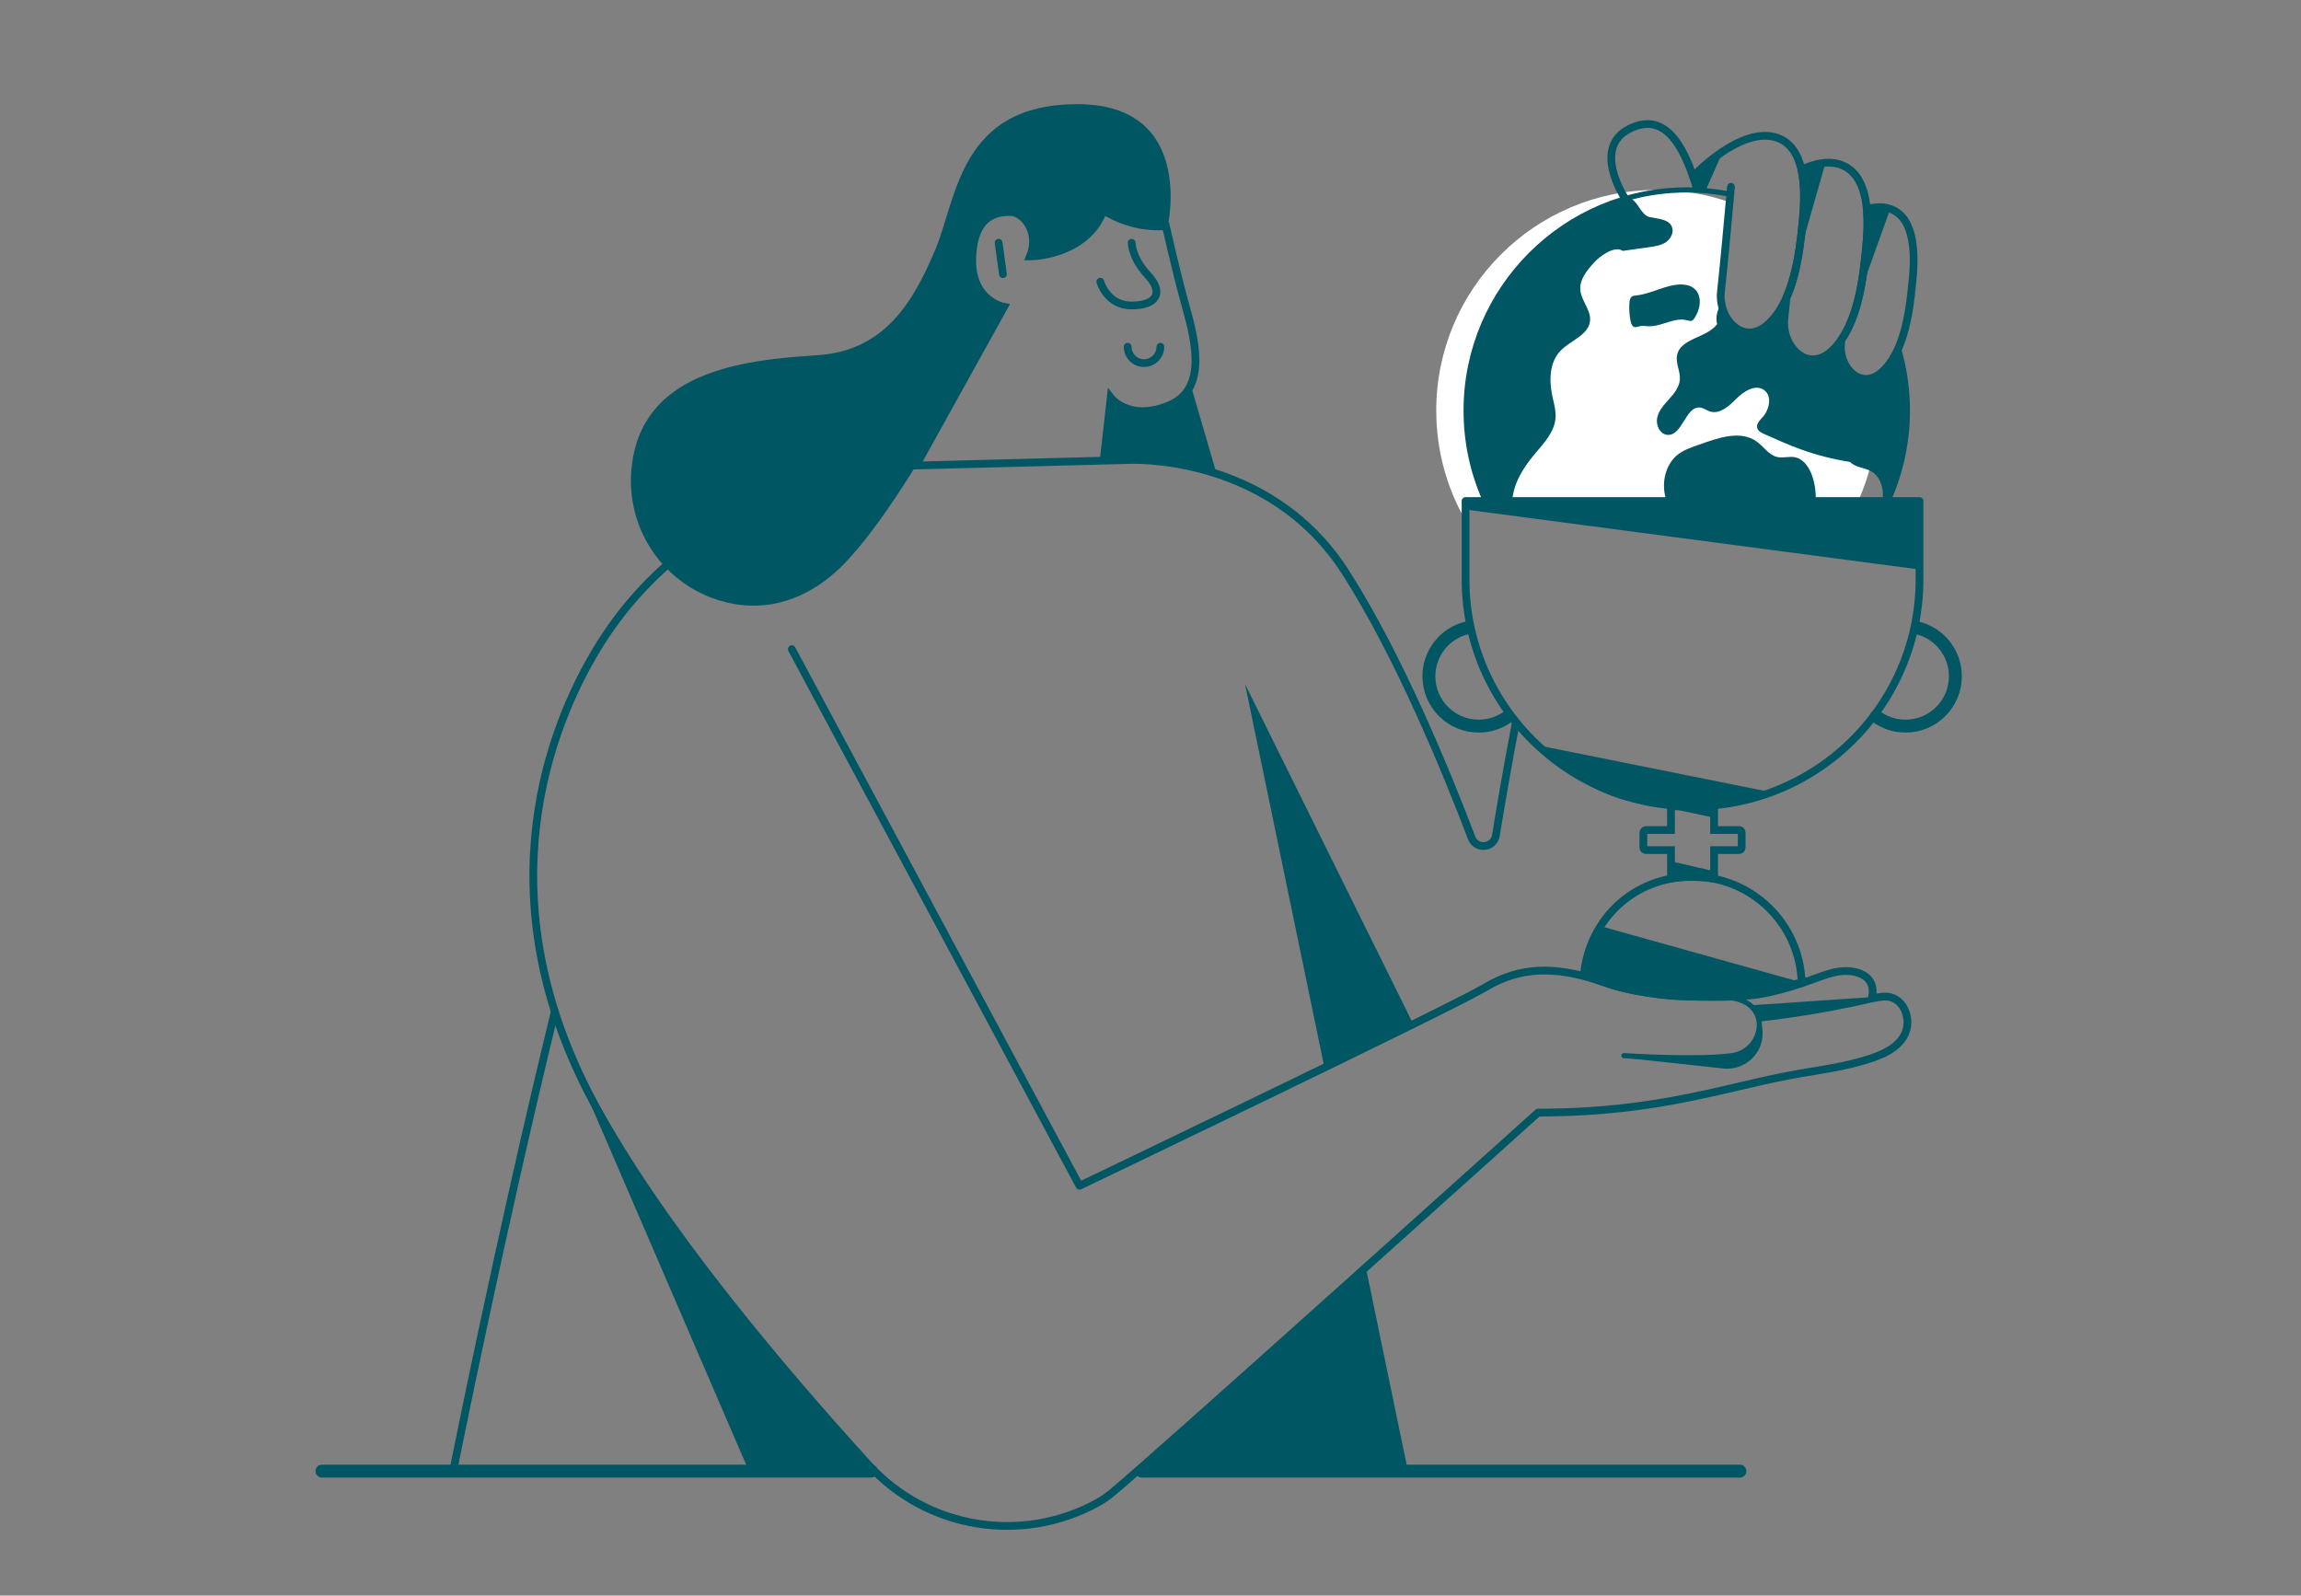 <svg width="486" height="337" viewBox="0 0 486 337" fill="none" xmlns="http://www.w3.org/2000/svg">
<rect x="0" y="0" width="486" height="337" fill="#808080" stroke="none"/>
<path d="M117.184 213.641C105.6 261.07 95.715 310.711 95.715 310.711" stroke="#005663" stroke-width="1.635" stroke-linecap="round" stroke-linejoin="round"/>
<path d="M297.38 310.711L288.563 268.115L240.426 310.711H297.38Z" fill="#005663"/>
<path d="M116.982 215.211L158.183 310.712H184.715C184.715 310.712 147.329 270.792 132.73 245.623C123.772 230.18 116.988 215.211 116.988 215.211H116.982Z" fill="#005663"/>
<path d="M320.141 152.753C318.419 161.744 316.97 170.223 315.951 176.451C315.509 179.143 311.799 179.514 310.829 176.969C305.685 163.439 295.5 138.476 284.144 120.794C267.835 95.395 238.072 97.161 238.072 97.161L178.12 98.719C150.853 108.457 135.792 121.055 126.065 137.103C116.338 153.151 101.827 188.968 125.351 232.806C139.186 258.592 164.721 288.823 183.406 309.345C195.803 322.962 215.856 326.183 231.833 317.377C232.917 316.777 233.93 316.069 234.884 315.284C244.175 307.612 324.849 234.991 324.849 234.991C351.152 234.991 365.015 229.281 380.719 226.632C386.092 225.728 391.726 224.943 396.821 222.927C399.769 221.766 402.788 219.57 402.87 216.105C402.941 213.064 400.892 210.149 397.633 210.503C397.355 210.536 396.047 210.721 395.317 210.879C395.993 208.454 395.127 206.313 392.435 205.473C388.931 204.378 385.618 205.86 382.359 207.032C381.716 207.261 381.193 207.446 380.545 207.664" stroke="#005663" stroke-width="1.635" stroke-linecap="round" stroke-linejoin="round"/>
<path d="M193.422 98.425L212.058 64.821C212.058 64.821 205.056 63.6 205.355 54.462C205.661 45.324 210.652 44.779 213.393 44.773C216.134 44.773 219.67 48.975 217.54 54.157C217.54 54.157 229.419 54.157 233.075 44.408C233.075 44.408 238.628 48.37 246.246 47.759C246.246 47.759 248.305 56.898 250.136 63.595C251.962 70.297 255.618 81.871 247.09 85.527C238.562 89.184 234.601 84.002 234.601 84.002L233.097 97.276" stroke="#005663" stroke-width="1.635" stroke-miterlimit="10"/>
<path d="M234.531 84.436L233.104 97.291L244.841 97.454L256.96 100.059L251.5 81.357C251.5 81.357 251.44 84.262 245.25 86.218C239.059 88.174 234.531 84.436 234.531 84.436Z" fill="#005663"/>
<path d="M241.156 310.711H367.483" stroke="#005663" stroke-width="2.725" stroke-linecap="round" stroke-linejoin="round"/>
<path d="M68 310.711H184.039" stroke="#005663" stroke-width="2.725" stroke-linecap="round" stroke-linejoin="round"/>
<path d="M279.687 225.243L262.969 144.492L298.377 216.061L279.687 225.243Z" fill="#005663"/>
<path d="M167.238 137.102L228.007 250.449C228.007 250.449 304.169 213.972 313.259 208.801L315.264 207.668C322.402 203.995 329.742 204.202 339.322 207.668C348.907 211.133 365.995 210.905 371.537 210C374.556 209.51 377.52 208.681 380.419 207.706" stroke="#005663" stroke-width="1.635" stroke-linecap="round" stroke-linejoin="round"/>
<path d="M217.546 54.161C217.546 54.161 226.586 53.872 230.711 48.456C231.376 47.589 233.082 44.412 233.082 44.412L238.019 46.924L246.655 47.671C246.655 47.671 252.502 22 227.578 22C202.654 22 202.163 41.791 197.521 52.788C192.878 63.784 186.846 74.132 172.596 75.025C156.233 76.05 135.308 78.638 133.374 99.029C132.878 104.255 133.957 109.606 136.469 114.216C140.882 122.329 149.372 127.664 158.619 127.915C165.725 128.105 172.264 124.89 177.315 120.046C191.532 106.418 212.059 64.819 212.059 64.819C212.059 64.819 207.193 63.697 205.727 58.318C204.261 52.94 206.354 45.954 210.675 45.093C220.489 43.126 217.541 54.155 217.541 54.155L217.546 54.161Z" fill="#005663"/>
<path d="M239.021 51.268C239.021 51.268 239.021 54.466 242.448 58.123C245.876 61.779 244.274 64.52 239.021 64.52C233.768 64.52 232.395 59.496 232.395 59.496" stroke="#005663" stroke-width="1.635" stroke-linecap="round" stroke-linejoin="round"/>
<path d="M211.835 57.894L210.92 51.268" stroke="#005663" stroke-width="1.635" stroke-linecap="round" stroke-linejoin="round"/>
<path d="M396.55 86.714C396.55 93.52 395.09 99.988 392.469 105.819H309.544V109.938C305.604 103.105 303.354 95.171 303.354 86.714C303.354 60.978 324.213 40.113 349.949 40.113C355.333 40.113 360.504 41.023 365.31 42.707C364.874 47.573 364.035 56.679 363.485 61.615C363.392 62.471 363.43 63.332 363.588 64.16C364.476 68.956 369.184 72.634 373.691 68.269C375.233 66.781 376.415 64.896 377.342 62.809C377.173 64.482 377.015 66.024 376.873 67.293C376.236 73.119 381.794 79.058 387.079 73.942C387.766 73.277 388.387 72.53 388.938 71.724C388.905 72.002 388.878 72.269 388.85 72.519C388.36 76.966 392 81.483 396.005 79.576C396.365 81.903 396.55 84.289 396.55 86.714Z" fill="white"/>
<path d="M345.46 62.428C345.214 62.449 344.964 62.471 344.746 62.591C344.304 62.842 344.195 63.419 344.157 63.921C344.059 65.234 344.141 66.558 344.403 67.85C344.512 68.378 344.74 68.988 345.269 69.092C345.585 69.152 345.896 69.005 346.201 68.923C346.871 68.749 347.574 68.896 348.261 68.907C351.018 68.961 353.688 66.939 356.352 67.648C356.658 67.73 356.985 67.85 357.284 67.751C357.551 67.67 357.742 67.435 357.895 67.196C359.954 64.002 359.251 60.133 355.154 60.084C351.868 60.046 348.784 62.112 345.449 62.417L345.46 62.428Z" fill="#005663"/>
<path d="M383.505 105.818H351.993C351.824 105.317 351.693 104.799 351.601 104.276C351.056 101.219 352.02 97.781 354.5 95.917C355.747 94.98 357.268 94.489 358.739 93.966C362.788 92.517 367.599 90.746 371.076 93.285C372.542 94.353 373.599 96.119 375.364 96.522C376.612 96.805 377.936 96.32 379.19 96.587C380.775 96.925 381.881 98.391 382.508 99.884C383.298 101.764 383.56 103.78 383.505 105.818Z" fill="#005663"/>
<path d="M403.405 86.714C403.405 93.514 401.961 99.977 399.356 105.819H397.596C397.672 105.29 397.705 104.756 397.689 104.222C397.629 102.391 396.833 100.473 395.247 99.558C393.814 98.729 391.885 98.767 390.757 97.563C387.237 97.018 383.771 96.135 380.42 94.931C377.756 93.972 375.167 92.811 372.584 91.651C371.996 91.384 371.342 91.051 371.157 90.43C370.895 89.569 371.669 88.785 372.274 88.12C373.734 86.507 374.355 83.63 372.584 82.371C370.786 81.096 368.35 82.605 366.792 84.164C365.239 85.728 363.255 87.569 361.158 86.899C360.471 86.681 359.877 86.202 359.169 86.093C355.997 85.613 355.42 92.027 352.221 91.853C350.63 91.765 349.693 89.825 350.014 88.267C350.336 86.703 351.485 85.466 352.548 84.278C353.616 83.096 354.689 81.755 354.809 80.164C354.935 78.437 353.883 76.731 354.215 75.031C354.918 71.407 360.482 71.424 362.683 68.459C362.318 67.032 362.651 65.441 363.566 64.28L363.588 64.16C364.476 68.955 369.184 72.633 373.691 68.269C375.233 66.781 376.415 64.896 377.341 62.809C377.173 64.481 377.015 66.024 376.873 67.293C376.235 73.118 381.793 79.058 387.079 73.941C387.766 73.276 388.387 72.53 388.937 71.723C388.905 72.001 388.877 72.268 388.85 72.519C388.289 77.608 393.144 82.796 397.759 78.328C399.301 76.835 400.44 74.895 401.29 72.742C402.664 77.162 403.405 81.853 403.405 86.714Z" fill="#005663"/>
<path d="M365.512 40.478C365.485 40.783 365.452 41.154 365.414 41.574C362.455 40.974 359.398 40.658 356.265 40.658C352.282 40.658 348.418 41.165 344.735 42.124C346.004 42.876 346.74 45.448 348.38 45.835C350.124 46.238 352.38 46.222 353.105 47.856C353.617 49.006 352.93 50.412 351.889 51.126C350.849 51.84 349.546 52.036 348.293 52.21C346.44 52.466 344.588 52.728 342.735 52.99C341.106 51.84 338.059 53.943 336.714 55.414C335.204 57.076 333.591 59.016 333.782 61.25C333.978 63.544 336.06 65.468 335.836 67.757C335.537 70.814 331.673 71.893 329.564 74.121C327.292 76.513 327.167 80.241 327.837 83.472C328.175 85.107 328.687 86.747 328.534 88.414C328.262 91.33 326.055 93.635 324.164 95.874C321.756 98.724 319.598 102.179 319.413 105.819H313.168C310.563 99.977 309.119 93.515 309.119 86.714C309.119 60.722 330.267 39.568 356.265 39.568C359.431 39.568 362.521 39.884 365.512 40.478Z" fill="#005663"/>
<path d="M403.956 59.185C403.569 63.228 403.013 68.41 401.292 72.742C400.441 74.895 399.303 76.835 397.76 78.328C397.177 78.894 396.589 79.303 396.006 79.575C392.001 81.483 388.361 76.965 388.851 72.519C388.878 72.268 388.906 72.001 388.938 71.723C390.104 70.028 390.998 68.061 391.69 65.974C392.562 63.353 393.118 60.547 393.51 57.85C393.804 55.801 394.001 53.817 394.175 52.025C394.377 49.894 394.567 46.99 394.295 44.156C395.962 43.682 397.662 43.578 399.243 44.123C404.768 46.031 404.398 54.629 403.956 59.185Z" stroke="#005663" stroke-width="1.635" stroke-linecap="round" stroke-linejoin="round"/>
<path d="M394.173 52.025C393.999 53.818 393.803 55.801 393.509 57.85C393.116 60.547 392.56 63.353 391.689 65.975C390.997 68.062 390.103 70.029 388.937 71.723C388.386 72.53 387.765 73.276 387.079 73.941C381.793 79.058 376.235 73.118 376.872 67.293C377.014 66.024 377.172 64.481 377.341 62.809C378.91 59.267 379.722 55.136 380.234 51.3C380.316 50.712 380.387 50.134 380.452 49.562C380.529 48.913 380.594 48.281 380.654 47.666C380.698 47.251 380.736 46.848 380.774 46.456C380.774 46.418 380.774 46.385 380.785 46.352C381.052 43.546 381.297 39.399 380.485 35.83C383.188 34.544 386.12 33.863 388.773 34.778C392.517 36.07 393.895 40.048 394.293 44.156C394.566 46.99 394.375 49.894 394.173 52.025Z" stroke="#005663" stroke-width="1.635" stroke-linecap="round" stroke-linejoin="round"/>
<path d="M343.055 41.623C343.055 41.623 336.189 31.106 344.232 27.171C351.207 23.755 355.386 29.7 358.372 39.704" stroke="#005663" stroke-width="1.635" stroke-linecap="round" stroke-linejoin="round"/>
<path d="M357.604 37.248C357.604 37.248 367.673 26.448 375.384 29.107C378.31 30.12 379.787 32.763 380.484 35.831C381.296 39.4 381.051 43.547 380.784 46.353C380.779 46.386 380.779 46.419 380.773 46.457C380.735 46.849 380.697 47.252 380.653 47.666C380.593 48.282 380.528 48.914 380.452 49.563C380.386 50.135 380.315 50.713 380.234 51.301C379.722 55.137 378.91 59.268 377.34 62.81C376.414 64.897 375.231 66.782 373.689 68.27C369.183 72.634 364.475 68.956 363.587 64.161C363.429 63.333 363.39 62.472 363.483 61.616C364.033 56.679 364.873 47.574 365.309 42.708C365.347 42.299 365.379 41.918 365.412 41.574C365.45 41.155 365.483 40.784 365.51 40.479C365.57 39.82 365.603 39.444 365.603 39.444" stroke="#005663" stroke-width="1.635" stroke-linecap="round" stroke-linejoin="round"/>
<path d="M377.668 62.028L385.563 34.379C385.563 34.379 381.411 34.319 380.55 35.791C380.55 35.791 381.771 53.762 377.662 62.028H377.668Z" fill="#005663"/>
<path d="M399.242 44.119L389.945 70.073C389.945 70.073 394.779 61.785 394.288 44.092L399.242 44.119Z" fill="#005663"/>
<path d="M360.198 40.342L363.877 31.994L358.035 37.383L358.858 40.141L360.198 40.342Z" fill="#005663"/>
<path d="M318.506 151.356C316.773 152.615 314.637 153.362 312.327 153.362C306.512 153.362 301.799 148.654 301.799 142.839C301.799 137.881 305.226 133.723 309.842 132.611" stroke="#005663" stroke-width="2.725" stroke-linecap="round" stroke-linejoin="round"/>
<path d="M404.963 132.611C409.578 133.723 413 137.881 413 142.839C413 148.654 408.292 153.362 402.478 153.362C400.167 153.362 398.026 152.615 396.293 151.356" stroke="#005663" stroke-width="2.725" stroke-linecap="round" stroke-linejoin="round"/>
<path d="M380.528 207.489C380.141 195.092 369.967 185.164 357.478 185.164C344.989 185.164 335.72 194.237 334.537 205.865C334.537 205.865 344.574 210.492 357.478 210.492C370.381 210.492 380.528 207.484 380.528 207.484V207.489Z" stroke="#005663" stroke-width="1.635" stroke-miterlimit="10"/>
<path d="M405.426 105.818V122.356C405.426 125.877 405.044 129.31 404.325 132.612C402.816 139.538 399.808 145.908 395.656 151.357C386.904 162.865 373.063 170.298 357.484 170.298C341.905 170.298 328.065 162.865 319.308 151.357C315.161 145.908 312.153 139.538 310.644 132.612C309.924 129.31 309.543 125.877 309.543 122.356V105.818H405.426Z" stroke="#005663" stroke-width="1.635" stroke-linecap="round" stroke-linejoin="round"/>
<path d="M367.87 175.868V178.996C367.87 179.301 367.619 179.551 367.308 179.551H362.034V185.529C362.034 185.529 359.266 185.208 357.102 185.208C354.939 185.208 352.934 185.529 352.934 185.529V179.551H347.659C347.348 179.551 347.098 179.301 347.098 178.996V175.868C347.098 175.557 347.348 175.307 347.659 175.307H352.934V170.299H362.034V175.307H367.308C367.619 175.307 367.87 175.557 367.87 175.868Z" stroke="#005663" stroke-width="1.635" stroke-miterlimit="10"/>
<path d="M342.996 222.964C342.996 222.964 358.695 223.983 365.833 222.964C372.972 221.945 374.585 210.894 364.291 210.633" stroke="#005663" stroke-width="1.09" stroke-linecap="round" stroke-linejoin="round"/>
<path d="M245.085 73.232C245.085 75.14 243.538 76.687 241.631 76.687C239.723 76.687 238.176 75.14 238.176 73.232" stroke="#005663" stroke-width="1.635" stroke-linecap="round" stroke-linejoin="round"/>
<path d="M338.155 195.643L380.528 207.489C380.528 207.489 370.452 210.475 359.342 210.475C348.231 210.475 334.537 205.871 334.537 205.871C334.537 205.871 335.518 198.285 338.155 195.648V195.643Z" fill="#005663"/>
<path d="M343.182 223.417L363.97 225.673C368.433 226.158 372.378 222.638 372.28 218.143C372.264 217.396 372.16 216.606 371.953 215.783C371.953 215.783 371.441 221.156 368.111 222.213C364.782 223.276 343.182 223.412 343.182 223.412V223.417Z" fill="#005663"/>
<path d="M352.799 170.729L362.035 172.707V170.299H352.668L352.799 170.729Z" fill="#005663"/>
<path d="M353.202 181.977L362.177 184.036V185.775C362.177 185.775 356.27 184.761 354.107 185.399L352.93 185.535L353.197 181.982L353.202 181.977Z" fill="#005663"/>
<path d="M324.773 157.406L374.131 167.329C374.131 167.329 369.816 170.304 352.662 170.304C335.508 170.304 324.768 157.412 324.768 157.412L324.773 157.406Z" fill="#005663"/>
<path d="M370.197 212.85L395.356 211.139C383.488 213.994 371.598 215.215 371.598 215.215" fill="#005663"/>
<path d="M370.197 212.85L395.356 211.139C383.488 213.994 371.598 215.215 371.598 215.215" stroke="#005663" stroke-width="1.09" stroke-linecap="round" stroke-linejoin="round"/>
<path d="M309.537 107.622L405.425 120.286V105.818H309.537V107.622Z" fill="#005663"/>
</svg>
